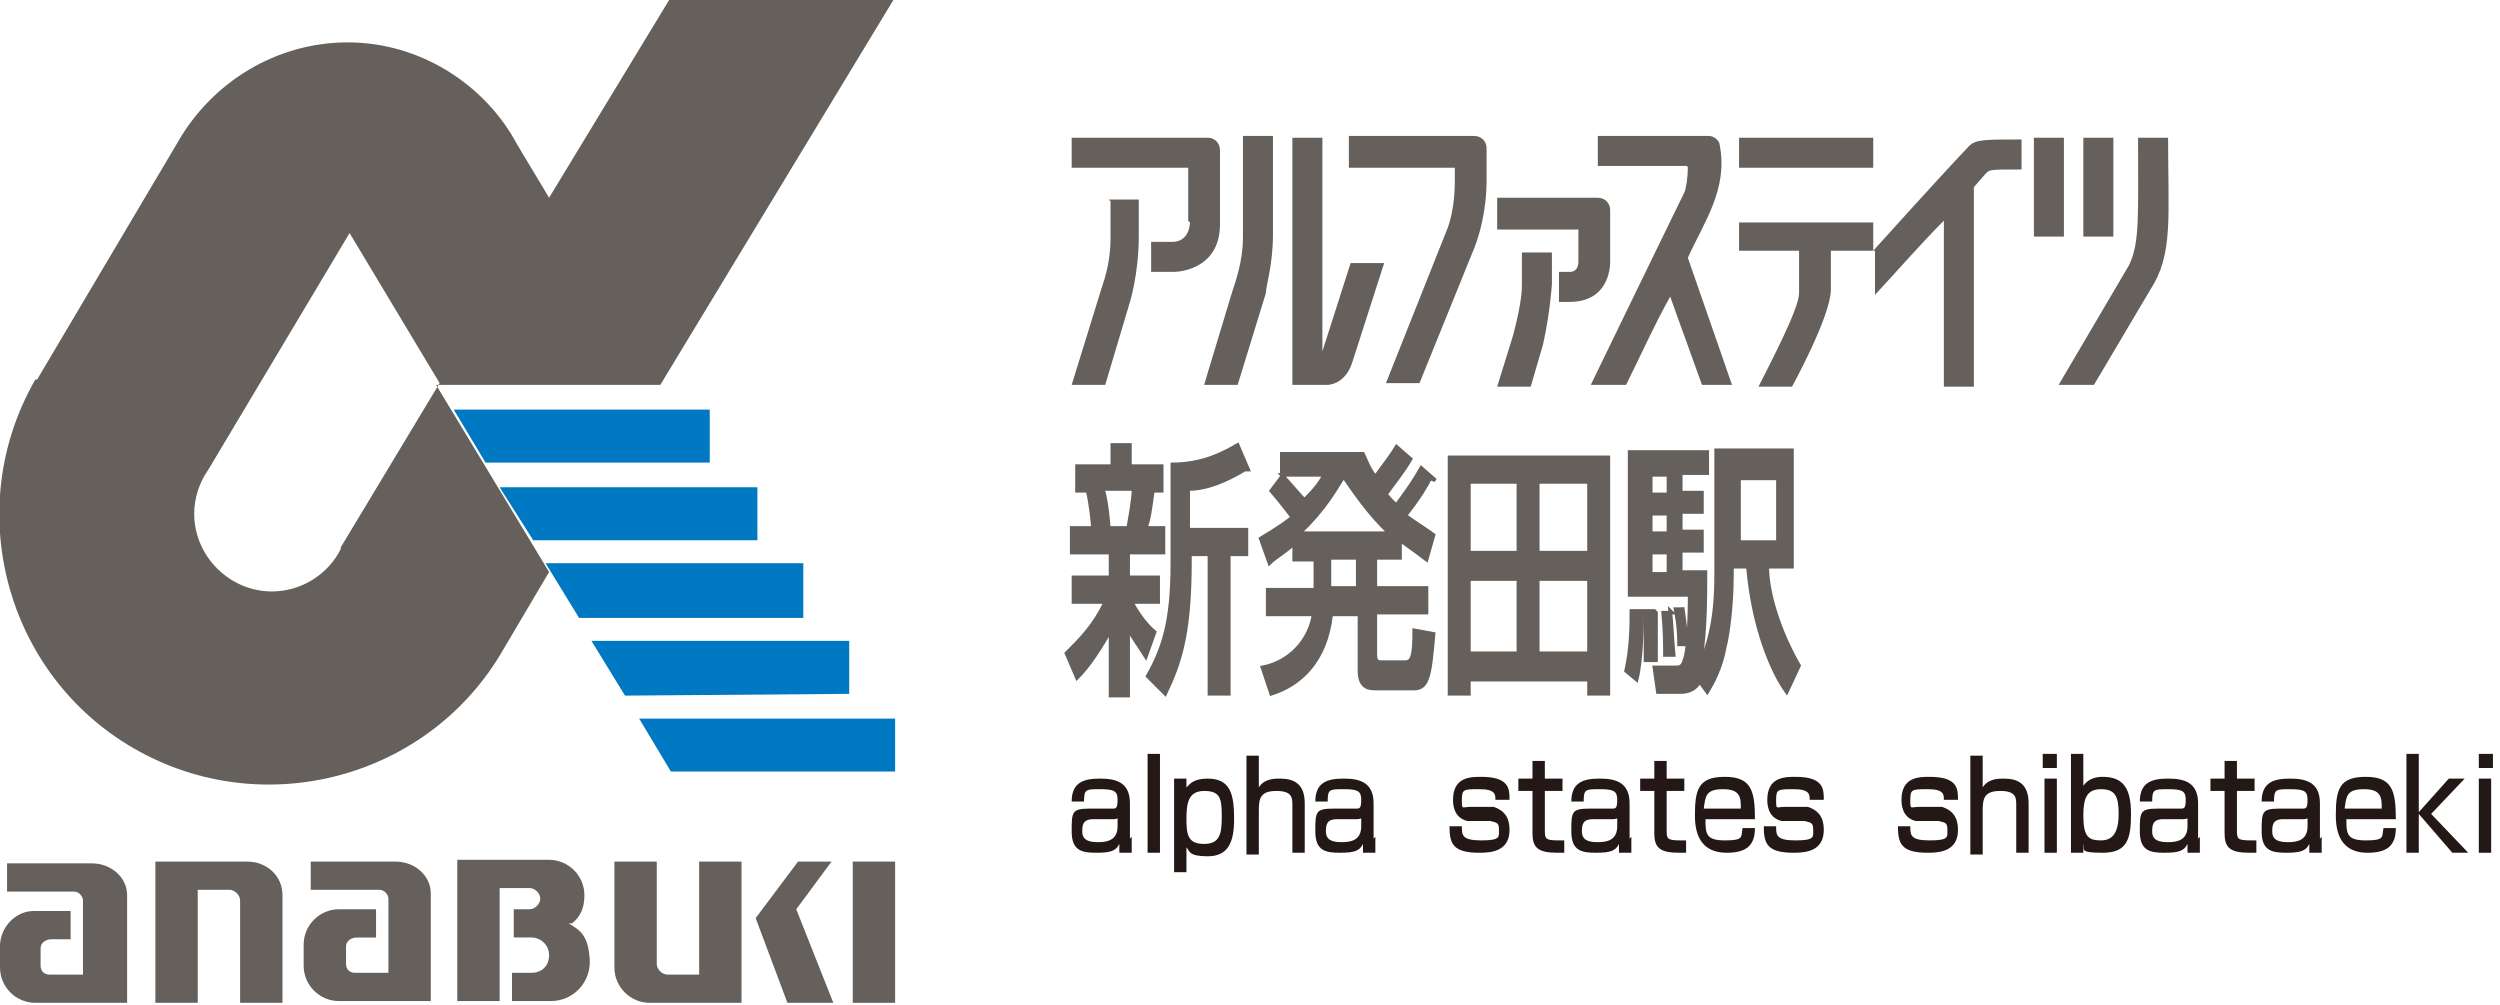 <?xml version="1.0" encoding="UTF-8"?>
<svg id="_レイヤー_1" data-name="レイヤー_1" xmlns="http://www.w3.org/2000/svg" version="1.1" xmlns:xlink="http://www.w3.org/1999/xlink" viewBox="0 0 141.6 56.9">
  <!-- Generator: Adobe Illustrator 29.2.1, SVG Export Plug-In . SVG Version: 2.1.0 Build 116)  -->
  <defs>
    <style>
      .st0 {
        fill: #231815;
      }

      .st1, .st2 {
        fill: #65605b;
      }

      .st3 {
        fill: #0079c2;
      }

      .st2 {
        stroke: #65605b;
        stroke-width: .2px;
      }
    </style>
  </defs>
  <g>
    <path class="st2" d="M60.5,36.9c.7-.7,1.5-1.5,2.1-2.8h-1.8s0-1.4,0-1.4h2.1s0-1.4,0-1.4h-2.2s0-1.4,0-1.4h1.2c0-.1-.1-1.3-.3-2.1h-.6s0-1.4,0-1.4h2s0-1.2,0-1.2h1s0,1.2,0,1.2h1.8s0,1.4,0,1.4h-.5c-.2,1.4-.2,1.5-.4,2.1h1s0,1.4,0,1.4h-2s0,1.4,0,1.4h1.7s0,1.4,0,1.4h-1.5c.2.4.7,1.2,1.3,1.7l-.5,1.4c-.5-.8-.7-1-1-1.6v3.8s-1,0-1,0v-3.7c-.9,1.6-1.5,2.3-1.9,2.7l-.6-1.4ZM62.5,27.8c.2.7.3,2,.3,2.1h1.1c.1-.6.3-1.6.3-2.2h-1.7ZM70.5,26.6c-1,.6-2.1,1.1-3.2,1.1v2.3s3.3,0,3.3,0v1.4s-1,0-1,0v7.9s-1.1,0-1.1,0v-7.9s-1.1,0-1.1,0v.4c0,4.2-.6,5.8-1.4,7.5l-1-1c.9-1.6,1.4-3.1,1.4-6.4v-5.6c1.8,0,3-.7,3.7-1.1l.6,1.4Z"/>
    <path class="st2" d="M81,27.1c-.2.4-.6,1.1-1.4,2.1.7.5,1.2.8,1.6,1.1l-.4,1.4c-.4-.3-.8-.6-1.5-1.1v1s-1.4,0-1.4,0v1.7s2.9,0,2.9,0v1.4s-2.9,0-2.9,0v2.4c0,.3.1.4.3.4h1.4c.4,0,.5-.4.5-1.8l1.1.2c-.2,2.3-.3,3.1-1.1,3.1h-2.2c-.3,0-.9,0-.9-1v-3.2s-1.6,0-1.6,0c-.3,2.7-1.8,4-3.4,4.5l-.5-1.5c1.6-.3,2.7-1.6,2.9-3h-2.6s0-1.4,0-1.4h2.7s0-1.7,0-1.7h-1.2s0-.9,0-.9c-.7.6-1.1.8-1.4,1.1l-.5-1.4c.3-.2.9-.5,1.8-1.2,0,0-.6-.8-1.2-1.5l.6-.8h0s0-1.3,0-1.3h4.6c.2.4.3.8.7,1.3.8-1.1.9-1.2,1.2-1.7l.8.7c-.4.7-.9,1.3-1.4,2,.2.2.3.4.6.6.8-1.1,1-1.4,1.4-2.1l.8.7ZM72.6,26.9c.5.5,1.2,1.4,1.3,1.4.6-.6.9-1,1.1-1.4h-2.4ZM78.7,30.2c-1.2-1.1-2.1-2.5-2.6-3.2-.4.6-1,1.8-2.5,3.2h5.1ZM75.3,31.6v1.7s1.6,0,1.6,0v-1.7s-1.6,0-1.6,0Z"/>
    <path class="st2" d="M91.1,25.9v13.4s-1.1,0-1.1,0v-.8s-6.8,0-6.8,0v.8s-1.1,0-1.1,0v-13.4s8.9,0,8.9,0ZM83.2,27.3v4s2.8,0,2.8,0v-4s-2.8,0-2.8,0ZM83.2,32.8v4.2s2.8,0,2.8,0v-4.2s-2.8,0-2.8,0ZM87.1,27.3v4s2.9,0,2.9,0v-4s-2.9,0-2.9,0ZM87.1,32.8v4.2s2.9,0,2.9,0v-4.2s-2.9,0-2.9,0Z"/>
    <path class="st2" d="M93,34.7c0,.6,0,2.6-.3,3.8l-.6-.5c.3-1.3.3-2.7.3-3.4h.6ZM96.4,38.1c0,.4-.3,1.1-1.2,1.1h-1.3s-.2-1.4-.2-1.4h1.2c.2,0,.4,0,.5-.4.2-.4.3-2.1.3-3.7h-3.4s0-8.1,0-8.1h4.4s0,1.2,0,1.2h-1.5s0,1.1,0,1.1h1.2s0,1.1,0,1.1h-1.2s0,1.1,0,1.1h1.2s0,1.1,0,1.1h-1.2s0,1.2,0,1.2h1.4c0,1.4,0,4.2-.4,5.4,1-2,1-4.3,1-5.4v-6.9s4.3,0,4.3,0v6.6s-1.4,0-1.4,0c0,1.5.7,3.7,1.8,5.6l-.7,1.5c-.8-1.1-1.9-3.6-2.2-7.1h-.9s0,.4,0,.4c0,2.1-.3,3.8-.4,4.1-.2,1.2-.7,2.1-1,2.6l-.8-1.1ZM93.8,34.7c0,1.2,0,1.4,0,2.7h-.6c0-.5,0-1.1,0-1.7,0-.6,0-.7,0-1.1h.5ZM93.5,26.9v1.1s1,0,1,0v-1.1s-1,0-1,0ZM93.5,29.1v1.1s1,0,1,0v-1.1s-1,0-1,0ZM93.5,31.3v1.2s1,0,1,0v-1.2s-1,0-1,0ZM94.6,34.6c.1.8.1,1.5.2,2.5h-.5c0-.5,0-1.3-.1-2.4h.5ZM95.3,34.4c.1.7.2,1.3.2,2.1h-.4c0-.3,0-1-.2-2h.4ZM98.5,27.1v3.6s2.2,0,2.2,0v-3.6s-2.2,0-2.2,0Z"/>
  </g>
  <g>
    <g>
      <path class="st1" d="M24.4,50.6c0-1-.9-1.8-2-1.8s-4.8,0-4.8,0v1.6s3.9,0,3.9,0c.3,0,.5.3.5.5v4.2s-1.9,0-1.9,0c-.3,0-.5-.2-.5-.5v-1c0-.3.3-.5.6-.5h0s1.1,0,1.1,0v-1.6s-2.1,0-2.1,0c-1.1,0-2,.9-2,2,0,0,0,1.2,0,1.2,0,1.1.9,2,2,2h5.2s0-6.2,0-6.2Z"/>
      <g>
        <path class="st1" d="M7.2,50.7c0-1-.9-1.8-2-1.8s-4.8,0-4.8,0v1.6s3.8,0,3.8,0c.3,0,.5.3.5.5v4.2s-1.9,0-1.9,0c-.3,0-.5-.2-.5-.5v-1c0-.3.3-.5.6-.5h0s1.1,0,1.1,0v-1.6s-2.1,0-2.1,0h0C.9,51.6,0,52.5,0,53.6c0,0,0,1.2,0,1.2,0,1.1.9,2,2,2h0s5.2,0,5.2,0v-6.1Z"/>
        <path class="st1" d="M16,50.7c0-1.1-.9-1.9-2-1.9s-5.2,0-5.2,0v8s2.4,0,2.4,0v-6.4s1.8,0,1.8,0c.3,0,.6.3.6.6v5.8s2.4,0,2.4,0v-6.1Z"/>
        <rect class="st1" x="48.3" y="48.8" width="2.4" height="8"/>
        <path class="st1" d="M39.6,55.2h-1.8c-.3,0-.6-.3-.6-.6v-5.8s-2.4,0-2.4,0c0,0,0,5.9,0,6,0,1.1.9,2,2,2h5.2s0-8,0-8h-2.4s0,6.4,0,6.4Z"/>
        <path class="st1" d="M32.4,52.3c.5-.4.7-.9.7-1.6,0-1.1-.9-2-2-2h0s-5.2,0-5.2,0h0s0,0,0,0v8s2.4,0,2.4,0v-6.4s1.7,0,1.7,0c.3,0,.6.3.6.6s-.3.6-.6.6h-.9s0,1.6,0,1.6h1s0,0,0,0c.5,0,1,.4,1,1s-.4,1-1,1h0s-1.1,0-1.1,0v1.6s2.2,0,2.2,0c1.3,0,2.3-1.1,2.2-2.4s-.5-1.6-1.2-2Z"/>
        <polygon class="st1" points="45.2 48.8 42.8 52 42.8 52 42.8 52 44.6 56.8 47.2 56.8 45.1 51.5 47.1 48.8 45.2 48.8"/>
      </g>
    </g>
    <g>
      <g>
        <polygon class="st3" points="27.5 26.2 40.2 26.2 40.2 23.2 25.7 23.2 27.5 26.2"/>
        <polygon class="st3" points="30.2 30.6 42.9 30.6 42.9 27.6 28.3 27.6 30.2 30.6"/>
        <polygon class="st3" points="32.8 35 45.5 35 45.5 31.9 30.9 31.9 32.8 35"/>
        <polygon class="st3" points="35.4 39.4 48.1 39.3 48.1 36.3 33.5 36.3 35.4 39.4"/>
        <polygon class="st3" points="38 43.7 50.7 43.7 50.7 40.7 36.2 40.7 38 43.7"/>
      </g>
      <path class="st1" d="M50.6,0h-12.7s-6.8,11.2-6.8,11.2l-1.8-3c-1.8-3.4-5.5-5.8-9.6-5.8-4.1,0-7.7,2.3-9.6,5.6L2.1,21.5h0c0,0-.1,0-.1,0-4.2,7.3-1.7,16.7,5.6,20.9,7.3,4.2,16.7,1.7,20.9-5.6l2.6-4.4-6.4-10.6h12.7S50.6,0,50.6,0ZM19.3,31.1c-.7,1.4-2.2,2.4-3.9,2.4-2.4,0-4.4-2-4.4-4.4,0-.9.3-1.8.8-2.5l8-13.4,5.1,8.5-5.6,9.3Z"/>
    </g>
  </g>
  <g>
    <path class="st0" d="M64.1,47.4c0,.5,0,.8,0,.9h-.7c0-.2,0-.2,0-.5-.2.4-.5.5-1.3.5s-1.4-.1-1.4-1.2,0-1.3,1-1.3h1.3c.2,0,.3,0,.3-.5s-.2-.6-1-.6-.9,0-.9.7h-.7c0-1.1.7-1.3,1.6-1.3s1.7.2,1.7,1.4v2ZM63.4,46.2c0,.2-.3.2-.4.2h-1.1c-.6,0-.6.4-.6.7,0,.5.4.6.9.6s1.1-.1,1.1-.9v-.6Z"/>
    <path class="st0" d="M65.7,42.7v5.6h-.7v-5.6h.7Z"/>
    <path class="st0" d="M66.5,44.1h.7v.5c.2-.2.4-.5,1.2-.5,1.3,0,1.5.9,1.5,2.3s-.4,2.1-1.5,2.1-1-.3-1.2-.5v1.4h-.7v-5.1ZM69.2,46.2c0-1-.1-1.4-1-1.4s-1,.7-1,1.6.1,1.4,1,1.4,1-.6,1-1.5Z"/>
    <path class="st0" d="M71.3,42.7v1.9c.3-.5.9-.5,1.2-.5.8,0,1.4.3,1.4,1.4v2.8h-.7v-2.7c0-.4,0-.8-.9-.8s-1,.4-1,1.1v2.5h-.7v-5.6h.7Z"/>
    <path class="st0" d="M77.9,47.4c0,.5,0,.8,0,.9h-.7c0-.2,0-.2,0-.5-.2.4-.5.5-1.3.5s-1.4-.1-1.4-1.2,0-1.3,1-1.3h1.3c.2,0,.3,0,.3-.5s-.2-.6-1-.6-.9,0-.9.7h-.7c0-1.1.7-1.3,1.6-1.3s1.7.2,1.7,1.4v2ZM77.2,46.2c0,.2-.3.2-.4.2h-1.1c-.6,0-.6.4-.6.7,0,.5.4.6.9.6s1.1-.1,1.1-.9v-.6Z"/>
    <path class="st0" d="M84.7,45.3c0-.3,0-.6-.9-.6s-1,0-1,.6,0,.4.5.4h1.3c.6.2.9.6.9,1.3,0,1.2-1,1.3-1.7,1.3-1.5,0-1.7-.5-1.7-1.5h.7c0,.5,0,.8,1.1.8s1-.2,1-.6-.1-.4-.5-.5h-1.3c-.8-.2-.8-1-.8-1.2,0-1.3,1-1.3,1.6-1.3,1.6,0,1.6.7,1.6,1.3h-.7Z"/>
    <path class="st0" d="M86.8,43.1h.7v1h1v.7h-1v2.2c0,.5,0,.6.8.6s.2,0,.3,0v.7c-.2,0-.3,0-.4,0-1.1,0-1.4-.3-1.4-1.1v-2.4h-.8v-.7h.8v-1Z"/>
    <path class="st0" d="M92.4,47.4c0,.5,0,.8,0,.9h-.7c0-.2,0-.2,0-.5-.2.4-.5.5-1.3.5s-1.4-.1-1.4-1.2,0-1.3,1-1.3h1.3c.2,0,.3,0,.3-.5s-.2-.6-1-.6-.9,0-.9.7h-.7c0-1.1.7-1.3,1.6-1.3s1.7.2,1.7,1.4v2ZM91.7,46.2c0,.2-.3.2-.4.2h-1.1c-.6,0-.6.4-.6.7,0,.5.4.6.9.6s1.1-.1,1.1-.9v-.6Z"/>
    <path class="st0" d="M93.7,43.1h.7v1h1v.7h-1v2.2c0,.5,0,.6.8.6s.2,0,.3,0v.7c-.2,0-.3,0-.4,0-1.1,0-1.4-.3-1.4-1.1v-2.4h-.8v-.7h.8v-1Z"/>
    <path class="st0" d="M96.6,46.4c0,.8,0,1.2,1.1,1.2s.9-.2,1-.7h.7c0,1-.5,1.4-1.6,1.4s-1.8-.6-1.8-2.1.2-2.2,1.7-2.2,1.7.8,1.7,2.4h-2.8ZM98.6,45.8c0-.6,0-1.1-1-1.1s-1,.4-1.1,1.1h2Z"/>
    <path class="st0" d="M102.5,45.3c0-.3,0-.6-.9-.6s-1,0-1,.6,0,.4.5.4h1.3c.6.2.9.6.9,1.3,0,1.2-1,1.3-1.7,1.3-1.5,0-1.7-.5-1.7-1.5h.7c0,.5,0,.8,1.1.8s1-.2,1-.6-.1-.4-.5-.5h-1.3c-.8-.2-.8-1-.8-1.2,0-1.3,1-1.3,1.6-1.3,1.6,0,1.6.7,1.6,1.3h-.7Z"/>
    <path class="st0" d="M110.1,45.3c0-.3,0-.6-.9-.6s-1,0-1,.6,0,.4.5.4h1.3c.6.2.9.6.9,1.3,0,1.2-1,1.3-1.7,1.3-1.5,0-1.7-.5-1.7-1.5h.7c0,.5,0,.8,1.1.8s1-.2,1-.6-.1-.4-.5-.5h-1.3c-.8-.2-.8-1-.8-1.2,0-1.3,1-1.3,1.6-1.3,1.6,0,1.6.7,1.6,1.3h-.7Z"/>
    <path class="st0" d="M112.3,42.7v1.9c.3-.5.9-.5,1.2-.5.8,0,1.4.3,1.4,1.4v2.8h-.7v-2.7c0-.4,0-.8-.9-.8s-1,.4-1,1.1v2.5h-.7v-5.6h.7Z"/>
    <path class="st0" d="M116.5,42.7v.8h-.8v-.8h.8ZM116.5,44.1v4.2h-.7v-4.2h.7Z"/>
    <path class="st0" d="M118,42.7v1.8c.3-.4.7-.5,1.1-.5,1.2,0,1.6.7,1.6,2.1s-.2,2.2-1.6,2.2-1-.2-1.1-.5v.5h-.7v-5.6h.7ZM118,46.2c0,1.2.3,1.4,1,1.4s1-.5,1-1.5-.2-1.4-1-1.4-1,.5-1,1.5Z"/>
    <path class="st0" d="M124.6,47.4c0,.5,0,.8,0,.9h-.7c0-.2,0-.2,0-.5-.2.4-.5.5-1.3.5s-1.4-.1-1.4-1.2,0-1.3,1-1.3h1.3c.2,0,.3,0,.3-.5s-.2-.6-1-.6-.9,0-.9.7h-.7c0-1.1.7-1.3,1.6-1.3s1.7.2,1.7,1.4v2ZM124,46.2c0,.2-.3.2-.4.2h-1.1c-.6,0-.6.4-.6.7,0,.5.4.6.9.6s1.1-.1,1.1-.9v-.6Z"/>
    <path class="st0" d="M126,43.1h.7v1h1v.7h-1v2.2c0,.5,0,.6.8.6s.2,0,.3,0v.7c-.2,0-.3,0-.4,0-1.1,0-1.4-.3-1.4-1.1v-2.4h-.8v-.7h.8v-1Z"/>
    <path class="st0" d="M131.5,47.4c0,.5,0,.8,0,.9h-.7c0-.2,0-.2,0-.5-.2.4-.5.5-1.3.5s-1.4-.1-1.4-1.2,0-1.3,1-1.3h1.3c.2,0,.3,0,.3-.5s-.2-.6-1-.6-.9,0-.9.7h-.7c0-1.1.7-1.3,1.6-1.3s1.7.2,1.7,1.4v2ZM130.8,46.2c0,.2-.3.2-.4.2h-1.1c-.6,0-.6.4-.6.7,0,.5.4.6.9.6s1.1-.1,1.1-.9v-.6Z"/>
    <path class="st0" d="M132.9,46.4c0,.8,0,1.2,1.1,1.2s.9-.2,1-.7h.7c0,1-.5,1.4-1.6,1.4s-1.8-.6-1.8-2.1.2-2.2,1.7-2.2,1.7.8,1.7,2.4h-2.8ZM134.9,45.8c0-.6,0-1.1-1-1.1s-1,.4-1.1,1.1h2Z"/>
    <path class="st0" d="M138.7,44.1h.9l-1.9,2,2.1,2.2h-.9l-1.9-2.2v2.2h-.7v-5.6h.7v3.3l1.7-1.9Z"/>
    <path class="st0" d="M141.2,42.7v.8h-.8v-.8h.8ZM141.1,44.1v4.2h-.7v-4.2h.7Z"/>
  </g>
  <g>
    <g>
      <path class="st1" d="M76.4,7.8v1.7h6c0,0,0,0,0,0v.8c0,.2,0,1.5-.4,2.6l-3.5,8.8h1.9l3-7.4s.8-1.7.8-4.1h0v-1.8c0-.4-.3-.7-.7-.7h-7.1Z"/>
      <path class="st1" d="M62.9,11.4v2.1h0c0,.3,0,1.4-.5,2.8l-1.7,5.5h1.9l1.4-4.7s.5-1.6.5-3.7h0v-2.1h-1.7Z"/>
      <path class="st1" d="M67.4,12.6s0,1.1-1,1.1h-1.2v1.7h1.3s2.6,0,2.6-2.7v-4.2c0-.4-.3-.7-.7-.7h-7.7v1.7h6.6c0,0,0,0,0,0v3Z"/>
      <path class="st1" d="M70.4,7.8v5.6h0c0,.4,0,1.4-.6,3.1l-1.6,5.3h1.9l1.6-5.2s0,0,0,0h0c0-.4.4-1.6.4-3.3h0v-5.6h-1.7Z"/>
      <path class="st1" d="M75.2,21.8s1,0,1.4-1.3h0s0,0,0,0l1.8-5.6h-1.9s-1.6,5-1.6,5V7.8h-1.7v14h1.9Z"/>
      <path class="st1" d="M87.9,16.1v-1.8h-1.7v1.8h0c0,.3,0,1-.5,2.9l-.9,2.9h1.9l.7-2.4c.4-1.8.5-3.4.5-3.4"/>
      <path class="st1" d="M84.8,11.3v1.7h4.6,0c0,0,0,0,0,0v1.8c0,.6-.4.6-.5.6h0s-.6,0-.6,0v1.7h.6c2.4,0,2.3-2.3,2.3-2.3v-2.9c0-.4-.3-.7-.7-.7h-5.7Z"/>
    </g>
    <path class="st1" d="M90.2,21.8h1.9c.8-1.6,1.6-3.4,2.5-5,.6,1.7,1.2,3.3,1.8,5h1.7l-2.5-7.2c.9-2,2.3-3.9,1.8-6.4,0-.2-.3-.5-.6-.5h-6.3v1.7h5c.1,0,.1.1.1.1,0,.5-.1,1.2-.2,1.4-.3.6-5.3,10.9-5.3,10.9ZM98.5,14.2h3.4v2.4c0,.9-1.7,4.1-2.3,5.3h1.9s2.2-4,2.2-5.5v-2.2h2.5v2.5c1.3-1.4,2.6-2.9,3.9-4.2h0v9.4h1.7v-11.3l.7-.8c.2-.2.3-.2,2-.2v-1.7c-2.2,0-2.6,0-3,.4-1.8,1.9-5.4,5.9-5.4,5.9v-1.6h-7.6v1.7ZM98.5,9.5h7.6v-1.7h-7.6s0,1.7,0,1.7ZM115.2,13.4h1.7s0-5.6,0-5.6h-1.7v5.6ZM116.6,21.8h2l3.2-5.4c1.3-2,1-4.1,1-8.6h-1.7c0,4.5.1,5.9-.5,7.2l-4,6.8ZM118,13.4h1.7v-5.6h-1.7v5.6Z"/>
  </g>
</svg>